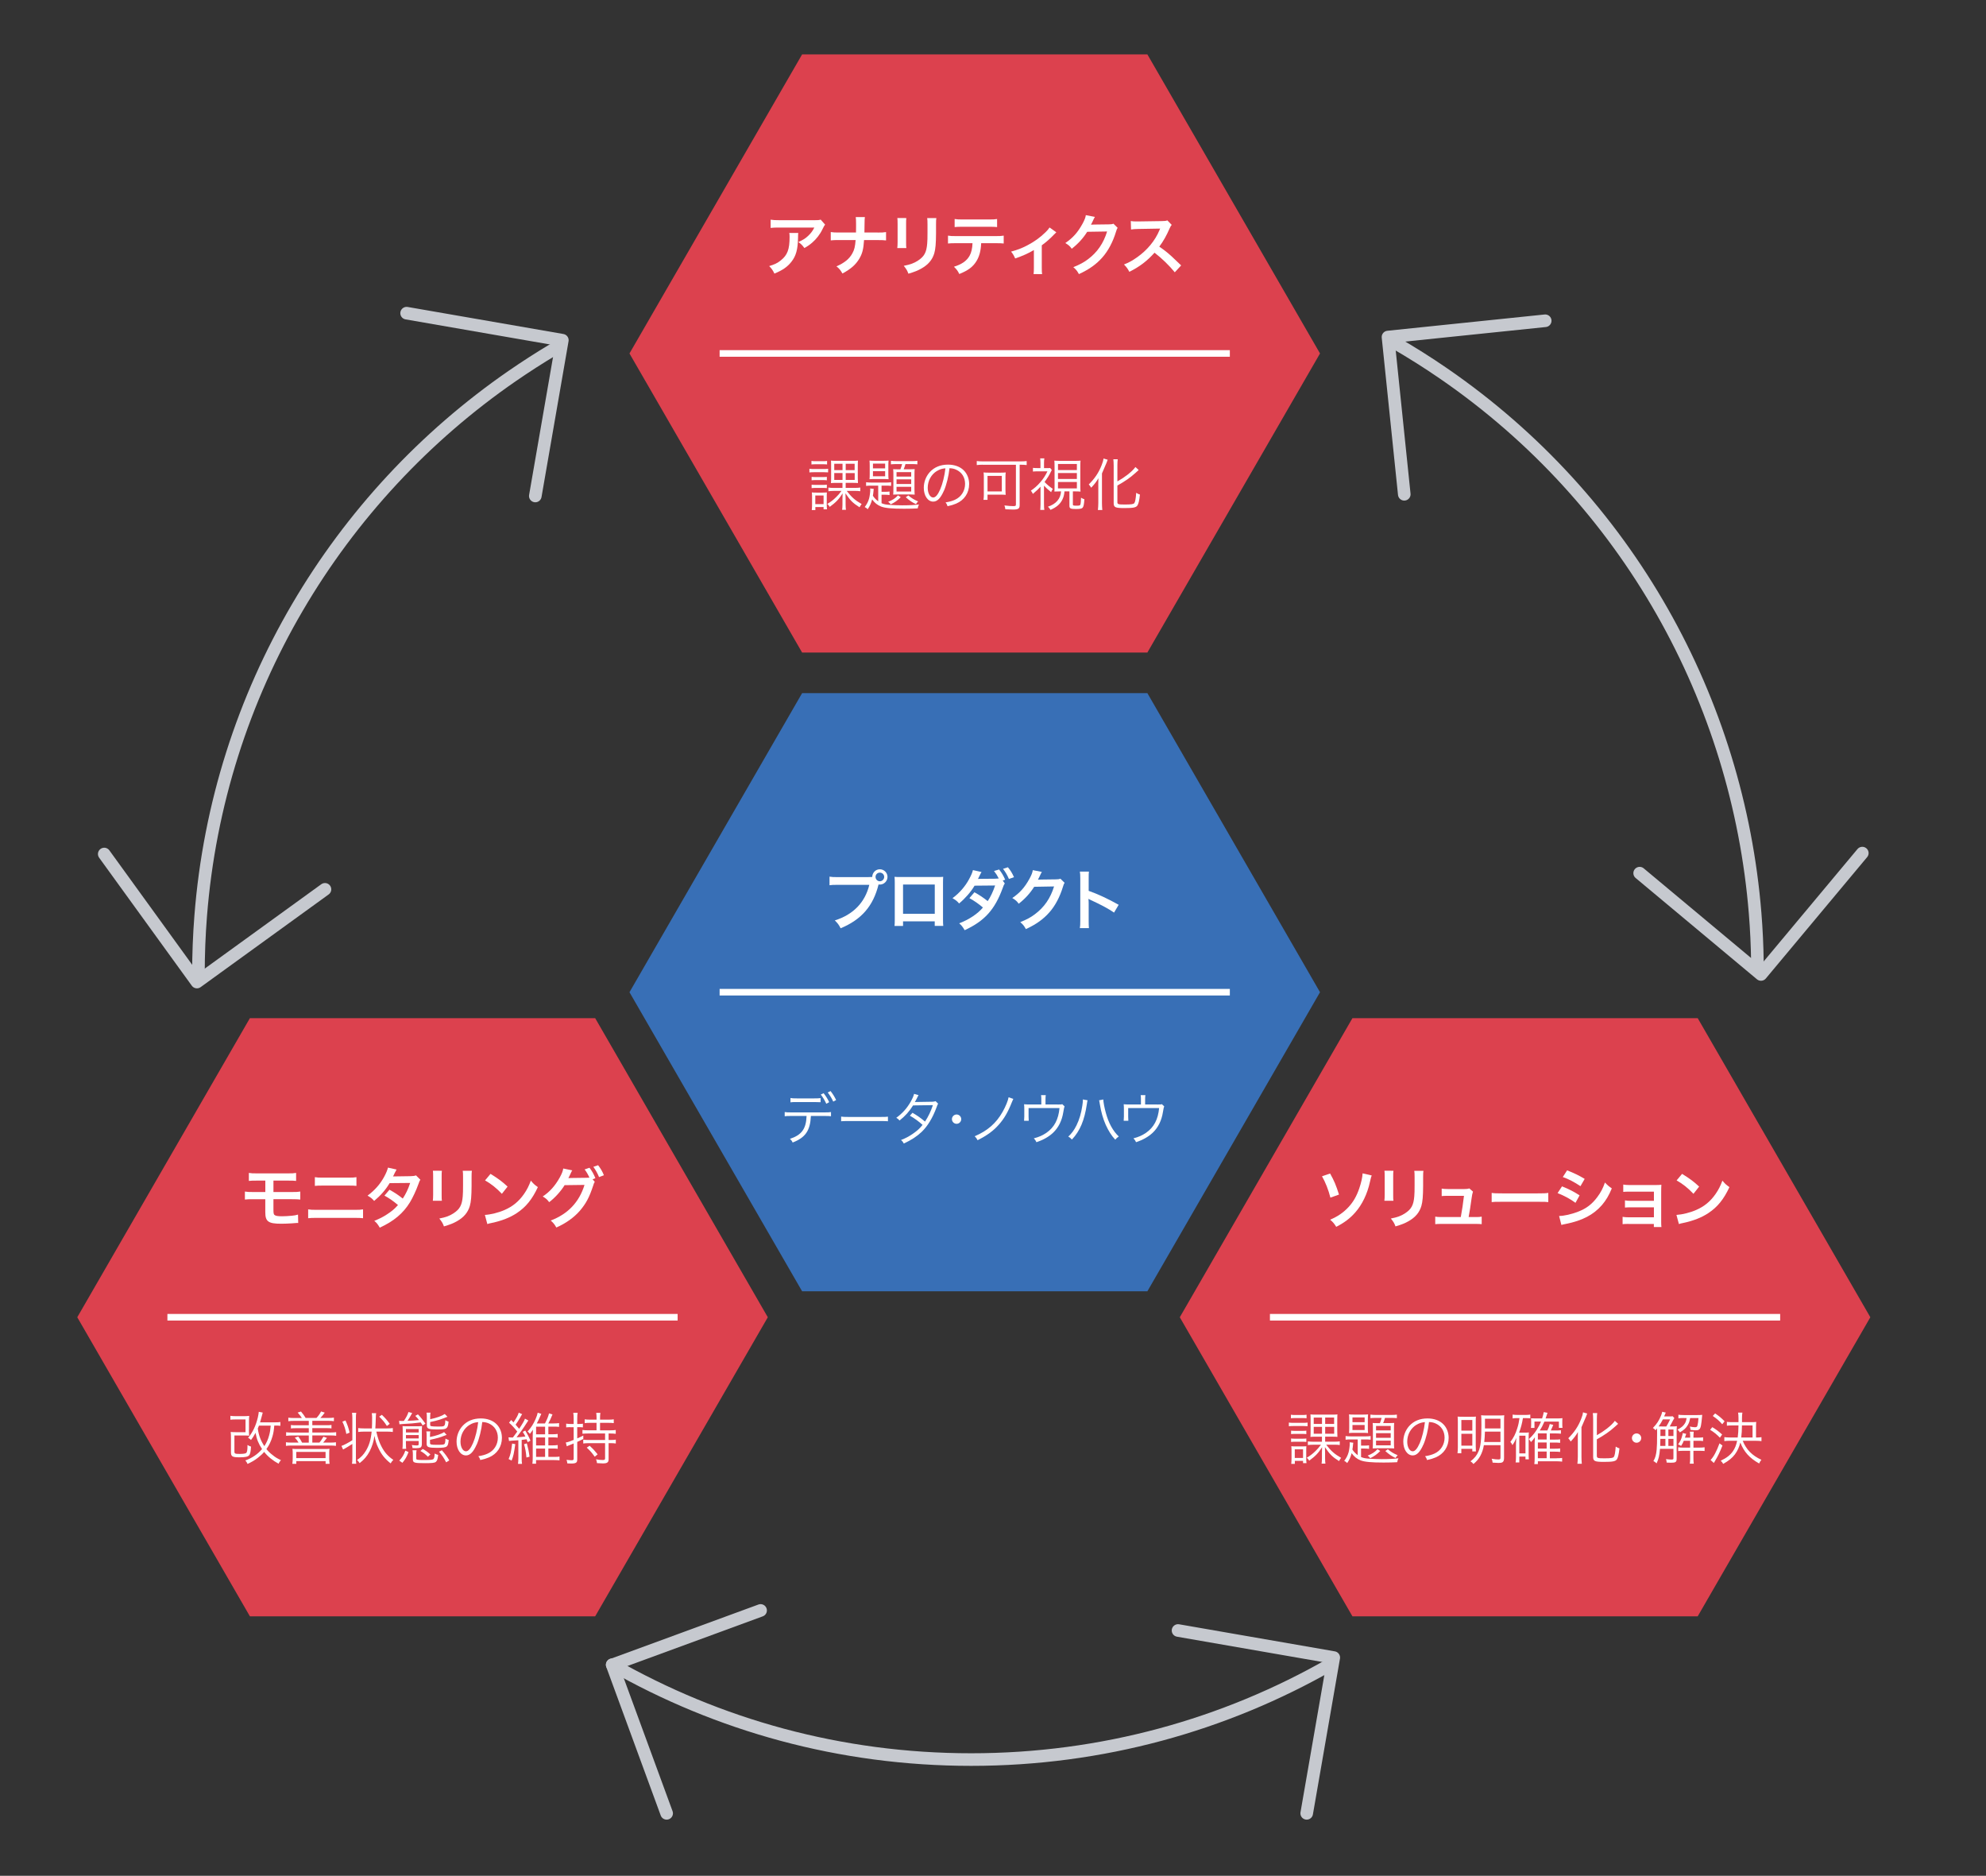 <?xml version="1.0" encoding="UTF-8"?>
<svg id="text" xmlns="http://www.w3.org/2000/svg" viewBox="0 0 631 595.85">
  <rect x="0" y="0" width="631" height="595.85" fill="#333333" stroke="none"/>
  <defs>
    <style>
      .cls-1 {
        fill: #fff;
      }

      .cls-2 {
        fill: #dc414e;
      }

      .cls-3 {
        fill: #386fb6;
      }

      .cls-4 {
        fill: none;
        stroke: #c6c9cf;
        stroke-linecap: round;
        stroke-linejoin: round;
        stroke-width: 4px;
      }
    </style>
  </defs>
  <polygon class="cls-2" points="429.7 513.43 374.85 418.43 429.7 323.42 539.4 323.42 594.25 418.43 539.4 513.43 429.7 513.43"/>
  <polygon class="cls-2" points="79.4 513.43 24.55 418.43 79.4 323.42 189.1 323.42 243.95 418.43 189.1 513.43 79.4 513.43"/>
  <polygon class="cls-2" points="254.85 207.28 200 112.28 254.85 17.28 364.55 17.28 419.4 112.28 364.55 207.28 254.85 207.28"/>
  <polygon class="cls-3" points="254.85 410.18 200 315.18 254.85 220.18 364.55 220.18 419.4 315.18 364.55 410.18 254.85 410.18"/>
  <rect class="cls-1" x="228.64" y="314.13" width="162.11" height="2.09"/>
  <rect class="cls-1" x="228.64" y="111.23" width="162.11" height="2.09"/>
  <rect class="cls-1" x="53.19" y="417.38" width="162.11" height="2.09"/>
  <rect class="cls-1" x="403.49" y="417.38" width="162.11" height="2.09"/>
  <g>
    <path class="cls-1" d="m275.89,278.61c.63,0,.88-.02,1.24-.04.02-1.36,1.07-2.44,2.41-2.44s2.44,1.09,2.44,2.42-1.09,2.44-2.44,2.44c-.13,0-.25-.02-.4-.04-1.7,6.87-5.42,11.15-12.05,13.92-.55-1.09-.9-1.57-1.85-2.5,5.82-1.81,9.62-5.71,10.96-11.3h-9.99c-1.55,0-1.95.02-2.65.13v-2.73c.76.13,1.26.15,2.69.15h9.64Zm2.29-.06c0,.76.61,1.39,1.36,1.39s1.39-.63,1.39-1.39-.61-1.36-1.39-1.36-1.36.61-1.36,1.36Z"/>
    <path class="cls-1" d="m286.92,292.66v1.47h-2.71c.06-.5.08-1.01.08-1.81v-12.03c0-.8-.02-1.2-.08-1.76.5.04.94.06,1.78.06h11.93c.9,0,1.28-.02,1.76-.06-.04.54-.06.96-.06,1.74v12.01c0,.78.02,1.34.08,1.83h-2.71v-1.45h-10.08Zm10.08-11.69h-10.08v9.3h10.08v-9.3Z"/>
    <path class="cls-1" d="m319.24,280.65c-.25.34-.34.52-.65,1.41-2.5,6.87-5.75,10.48-12.09,13.42-.63-1.07-1.01-1.55-1.74-2.18,3.15-1.22,5.86-3.02,7.54-5.02-1.28-1.11-2.98-2.29-4.3-2.98l1.6-1.87c1.66.92,2.75,1.66,4.22,2.81.88-1.28,1.76-3.15,2.35-4.96l-6.53.06c-1.15,1.97-3,4.07-4.91,5.65-.65-.76-1.05-1.07-2.1-1.68,2.14-1.57,4.03-3.72,5.25-6,.71-1.32,1.07-2.14,1.24-2.92l2.73.61c-.23.4-.25.42-.63,1.2-.36.73-.4.82-.5,1.01.21-.02.27-.02.59-.04h.5l4.37-.04c.44-.02.92-.04,1.15-.08-.48-.95-.86-1.53-1.51-2.37l1.62-.48c.86,1.09,1.36,1.93,1.93,3.25l-.78.25.67.97Zm1.32-1.45c-.5-1.16-1.11-2.23-1.87-3.21l1.55-.5c.86,1.03,1.36,1.87,1.93,3.15l-1.62.57Z"/>
    <path class="cls-1" d="m338.24,280.44c-.21.31-.29.5-.52,1.26-.97,3.19-2.46,6.03-4.3,8.1-1.93,2.2-4.24,3.84-7.47,5.33-.59-1.05-.86-1.41-1.78-2.21,2.1-.86,3.28-1.49,4.6-2.48,3-2.23,4.98-5.1,6.13-8.86l-6.32.11c-1.28,2.04-2.92,3.84-4.91,5.38-.63-.86-.94-1.13-2.04-1.81,2.39-1.64,3.91-3.32,5.44-6.09.65-1.2.99-2.02,1.07-2.77l2.88.57q-.13.19-.36.65-.06.1-.27.59l-.27.55q-.13.29-.34.67c.27-.02.61-.04,1.01-.04l4.6-.06c.82,0,1.05-.04,1.53-.21l1.34,1.32Z"/>
    <path class="cls-1" d="m343.1,294.82c.1-.67.13-1.24.13-2.35v-13.46c0-1.03-.04-1.57-.13-2.14h2.88c-.08.63-.08.9-.08,2.2v3.91c2.88,1.01,6.17,2.54,9.53,4.43l-1.47,2.48c-1.74-1.2-3.93-2.39-7.43-4.01-.48-.23-.55-.25-.71-.36.06.59.08.84.08,1.43v5.54c0,1.09.02,1.64.08,2.33h-2.88Z"/>
  </g>
  <g>
    <path class="cls-1" d="m257.64,354.49c-.22,4.66-1.73,6.86-5.8,8.44-.23-.52-.41-.76-.85-1.17,3.73-1.24,5.13-3.17,5.28-7.27h-4.88c-1.13,0-1.51.02-2.07.09v-1.33c.59.09.95.11,2.09.11h10.53c1.15,0,1.49-.02,2.09-.11v1.33c-.56-.07-.94-.09-2.07-.09h-4.32Zm-6.5-5.71c.54.11.9.13,2.07.13h5.44c.97,0,1.44-.02,2.07-.09v1.3c-.23-.02-.92-.04-2.05-.05h-5.47c-1.24,0-1.55.02-2.05.09v-1.37Zm10.55-1.51c.77.99,1.26,1.78,1.76,2.84l-.92.5c-.41-.97-1.24-2.34-1.75-2.92l.9-.43Zm2.21-.68c.77,1.01,1.21,1.71,1.76,2.84l-.92.5c-.36-.86-1.08-2.05-1.75-2.9l.9-.45Z"/>
    <path class="cls-1" d="m267.25,354.69c.52.09,1.01.11,2.23.11h10.46c1.33,0,1.62-.02,2.18-.09v1.46c-.58-.05-.99-.07-2.2-.07h-10.44c-1.31,0-1.69.02-2.23.07v-1.48Z"/>
    <path class="cls-1" d="m291.85,347.88q-.23.34-.63,1.19c-.16.34-.34.65-.56.99q.25-.04,5.56-.09c.45-.02.77-.07,1.04-.18l.81.81c-.2.29-.22.34-.52,1.19-1.24,3.35-2.83,5.94-4.7,7.74-1.51,1.44-3.29,2.61-5.69,3.71-.29-.54-.45-.74-.88-1.12,1.53-.59,2.5-1.12,3.73-1.96,1.4-.97,2.23-1.71,3.11-2.84-1.3-1.17-2.61-2.11-4.03-2.92l.83-.92c1.53.88,2.52,1.58,3.98,2.79,1.06-1.6,1.87-3.31,2.5-5.22l-6.3.09c-1.22,1.96-2.5,3.37-4.29,4.79-.41-.47-.58-.59-1.04-.86,1.94-1.4,3.42-3.06,4.59-5.13.58-1.04.92-1.82,1.06-2.47l1.42.41Z"/>
    <path class="cls-1" d="m305.41,355.5c0,.81-.67,1.48-1.48,1.48s-1.48-.67-1.48-1.48.67-1.48,1.48-1.48,1.48.67,1.48,1.48Z"/>
    <path class="cls-1" d="m321.95,349.07q-.14.27-.45,1.04c-1.22,3.1-2.47,5.26-4.11,7.09-1.76,2.02-3.78,3.48-6.79,4.99-.29-.56-.43-.76-.92-1.26,4.07-1.73,6.81-4.11,8.88-7.76.95-1.69,1.73-3.58,1.89-4.61l1.49.5Z"/>
    <path class="cls-1" d="m335.99,350.85c1.12,0,1.19,0,1.51-.11l.74.7q-.16.29-.4,1.82c-.43,2.72-1.53,4.93-3.26,6.57-1.37,1.28-3.11,2.27-5.28,2.99-.25-.54-.36-.72-.83-1.22,1.71-.45,2.77-.94,3.98-1.75,2.52-1.75,3.83-4.21,4.18-7.87h-9.83v2.7c0,.58.02.99.05,1.33h-1.48c.04-.31.07-.88.07-1.35v-2.43c0-.56-.02-1.03-.07-1.46.56.05.97.07,1.66.07h3.82v-1.82c0-.52-.02-.72-.09-1.15h1.51c-.05.34-.09.7-.09,1.13v1.84h3.8Z"/>
    <path class="cls-1" d="m345.55,349.52c-.07.23-.11.38-.23,1.22-.76,5.13-2.18,8.52-4.75,11.24-.47-.5-.63-.63-1.15-.94,1.12-1.04,1.85-2.05,2.61-3.57.88-1.78,1.51-3.89,1.85-6.25.11-.72.18-1.37.18-1.69,0-.05,0-.16-.02-.29l1.51.27Zm4.99-.27c.04.94.38,2.72.83,4.32.88,3.22,2.25,5.69,4.09,7.44-.5.34-.68.49-1.12,1.01-1.21-1.3-2.11-2.72-3.01-4.68-.86-1.94-1.51-4.2-1.89-6.63-.11-.67-.14-.9-.23-1.19l1.33-.27Z"/>
    <path class="cls-1" d="m367.64,350.85c1.12,0,1.19,0,1.51-.11l.74.7q-.16.29-.4,1.82c-.43,2.72-1.53,4.93-3.26,6.57-1.37,1.28-3.11,2.27-5.28,2.99-.25-.54-.36-.72-.83-1.22,1.71-.45,2.77-.94,3.98-1.75,2.52-1.75,3.83-4.21,4.18-7.87h-9.83v2.7c0,.58.02.99.05,1.33h-1.48c.04-.31.07-.88.07-1.35v-2.43c0-.56-.02-1.03-.07-1.46.56.05.97.07,1.66.07h3.82v-1.82c0-.52-.02-.72-.09-1.15h1.51c-.05.34-.09.7-.09,1.13v1.84h3.8Z"/>
  </g>
  <g>
    <path class="cls-1" d="m253.63,74c-.06.4-.06.42-.08,1.7-.08,3.59-.65,5.61-2.08,7.43-1.26,1.62-2.79,2.69-5.42,3.78-.55-1.13-.82-1.51-1.66-2.39,1.7-.5,2.65-.97,3.67-1.79,2.14-1.7,2.81-3.51,2.81-7.47,0-.63-.02-.82-.1-1.26h2.86Zm8.52-2.64c-.29.36-.29.38-.84,1.47-.73,1.55-1.95,3.13-3.23,4.22-.84.73-1.53,1.2-2.52,1.74-.63-.88-.94-1.2-1.89-1.91,1.41-.63,2.2-1.11,3.07-1.93.86-.8,1.51-1.66,1.99-2.67h-11.02c-1.47,0-1.99.02-2.86.12v-2.62c.8.13,1.45.17,2.9.17h10.96c1.26,0,1.45-.02,2.04-.19l1.41,1.6Z"/>
    <path class="cls-1" d="m278.79,73.87c1.47,0,1.91-.02,2.73-.15v2.65c-.76-.08-1.3-.11-2.69-.11h-4.3c-.19,2.92-.55,4.3-1.51,5.92-1.15,1.91-2.62,3.21-5.35,4.7-.71-1.2-1.03-1.58-1.91-2.27,2.52-1.09,4.12-2.39,5.06-4.14.63-1.13.86-2.08,1.03-4.22h-5.21c-1.39,0-1.93.02-2.69.11v-2.65c.82.13,1.28.15,2.73.15h5.29c.02-.88.02-1.26.02-1.64v-1.24c0-.9-.02-1.45-.1-2.02h2.9c-.08.67-.08.69-.1,2.02l-.02,1.26q-.02,1.39-.02,1.62h4.16Z"/>
    <path class="cls-1" d="m287.97,69.27c-.08.59-.08.78-.08,1.89v5.79c0,1.05,0,1.32.08,1.85h-2.88c.06-.48.1-1.13.1-1.89v-5.77c0-1.07-.02-1.34-.08-1.89l2.86.02Zm9.53.02c-.08.53-.1.76-.1,1.95v2.83c-.02,3.28-.17,5.04-.55,6.36-.61,2.1-1.95,3.67-4.14,4.89-1.11.63-2.16,1.05-4.09,1.62-.38-1.03-.59-1.39-1.47-2.5,2.06-.4,3.28-.84,4.54-1.68,1.97-1.3,2.67-2.58,2.9-5.35.08-.9.1-1.83.1-3.51v-2.62c0-1.07-.02-1.51-.1-2h2.92Z"/>
    <path class="cls-1" d="m311.74,77.25c-.1,2.42-.57,4.16-1.47,5.65-1.11,1.85-2.65,3-5.48,4.14-.52-1.07-.8-1.43-1.7-2.31,2.52-.78,4.09-1.89,4.98-3.51.55-.96.86-2.33.92-3.97h-5.12c-1.43,0-1.91.02-2.67.1v-2.5c.8.13,1.26.15,2.71.15h12.28c1.43,0,1.91-.02,2.71-.15v2.5c-.76-.08-1.24-.1-2.67-.1h-4.49Zm-8.42-7.68c.78.13,1.2.15,2.71.15h8.06c1.51,0,1.93-.02,2.71-.15v2.56c-.69-.08-1.2-.1-2.67-.1h-8.15c-1.47,0-1.97.02-2.67.1v-2.56Z"/>
    <path class="cls-1" d="m335.62,73.79q-.29.23-.71.69c-1.05,1.13-2.58,2.5-3.91,3.44v7.14c0,.97.02,1.49.1,2.02l-2.71-.02c.08-.61.1-1.01.1-2v-5.63c-1.89,1.11-3.4,1.78-5.94,2.67-.44-.97-.63-1.32-1.3-2.18,1.97-.53,3.25-1.01,4.98-1.89,2.35-1.22,4.2-2.54,5.96-4.26.69-.69.94-.99,1.28-1.51l2.14,1.53Z"/>
    <path class="cls-1" d="m355.09,72.38c-.21.32-.29.5-.52,1.26-.97,3.19-2.46,6.03-4.3,8.1-1.93,2.21-4.24,3.84-7.47,5.33-.59-1.05-.86-1.41-1.78-2.2,2.1-.86,3.28-1.49,4.6-2.48,3-2.22,4.98-5.1,6.13-8.86l-6.32.1c-1.28,2.04-2.92,3.84-4.91,5.38-.63-.86-.94-1.13-2.04-1.81,2.39-1.64,3.91-3.32,5.44-6.09.65-1.2.99-2.02,1.07-2.77l2.88.57q-.13.19-.36.65-.06.11-.27.59l-.27.55q-.13.29-.34.67c.27-.02.61-.04,1.01-.04l4.6-.06c.82,0,1.05-.04,1.53-.21l1.34,1.32Z"/>
    <path class="cls-1" d="m373.27,86.51c-1.74-2.14-4.16-4.49-6.45-6.24-2.37,2.65-4.79,4.49-8,6.07-.59-1.09-.84-1.43-1.7-2.33,1.62-.63,2.62-1.2,4.2-2.31,3.17-2.23,5.69-5.27,7.05-8.55l.23-.54q-.34.02-6.95.12c-1.01.02-1.57.06-2.29.17l-.08-2.69c.59.11.99.13,1.85.13h.5l7.39-.11c1.18-.02,1.34-.04,1.87-.23l1.39,1.43c-.27.31-.44.61-.67,1.13-.97,2.25-1.99,4.07-3.28,5.79,1.32.88,2.46,1.76,3.88,3.04q.52.46,3.07,2.92l-2.02,2.18Z"/>
  </g>
  <g>
    <path class="cls-1" d="m257.17,148.9c.41.07.76.09,1.44.09h3.06c.74,0,1.03-.02,1.44-.09v1.15c-.43-.04-.74-.05-1.3-.05h-3.2c-.61,0-.97.02-1.44.07v-1.17Zm.65-2.49c.4.07.7.09,1.3.09h2.36c.59,0,.88-.02,1.3-.09v1.13c-.41-.05-.74-.07-1.3-.07h-2.36c-.54,0-.92.02-1.3.07v-1.13Zm.05,5.06c.36.05.63.07,1.22.07h2.41c.61,0,.86-.02,1.21-.07v1.1c-.4-.05-.67-.07-1.21-.07h-2.41c-.56,0-.83.02-1.22.07v-1.1Zm0,2.49c.38.05.63.07,1.22.07h2.41c.59,0,.86-.02,1.21-.07v1.1c-.38-.05-.67-.07-1.21-.07h-2.41c-.56,0-.85.02-1.22.07v-1.1Zm.05,8.07c.05-.54.09-1.12.09-1.75v-2.39c0-.63-.02-1.04-.07-1.48.47.05.72.07,1.46.07h2.02c.65,0,1.04-.02,1.31-.05-.04.36-.05.72-.05,1.4v2.54c0,.58.02.99.09,1.42h-1.1v-.72h-2.61v.95h-1.13Zm1.12-1.89h2.63v-2.74h-2.63v2.74Zm6.63-6.75c-.77,0-1.24.02-1.66.07.04-.27.04-.41.04-.54v-.29l.02-.83v-3.82c0-.94-.02-1.26-.05-1.67.36.05.77.07,1.51.07h5.56c.79,0,1.19-.02,1.51-.07-.04.31-.04.41-.04.52v.22l-.02.97v3.67c0,.68.02,1.3.05,1.76-.4-.05-.86-.07-1.69-.07h-2.21v1.6h2.95c.74,0,1.22-.04,1.69-.11v1.17c-.49-.07-.94-.11-1.66-.11h-2.65c1.57,2.03,2.63,2.97,4.75,4.18-.25.31-.5.68-.67,1.03-2.18-1.39-2.9-2.11-4.48-4.43.04.85.05,1.26.05,1.67v1.87c0,.81.04,1.24.11,1.69h-1.22c.07-.47.11-.94.11-1.67v-1.91c0-.52.02-.94.05-1.64-1.17,1.85-2.12,2.84-4.1,4.29-.22-.38-.4-.59-.76-.95,1.08-.63,1.82-1.19,2.77-2.12.68-.67,1.01-1.04,1.73-2h-2.52c-.7,0-1.15.04-1.64.11v-1.17c.49.07.94.11,1.66.11h2.81v-1.6h-2.02Zm-.61-6.07v2.02h2.63v-2.02h-2.63Zm0,2.95v2.18h2.63v-2.18h-2.63Zm3.64-.94h2.84v-2.02h-2.84v2.02Zm0,3.12h2.86v-2.18h-2.86v2.18Z"/>
    <path class="cls-1" d="m279.05,154.26h-2.11c-.9,0-1.33.02-1.76.09v-1.17c.47.07.95.11,1.76.11h4.57c.7,0,1.13-.04,1.62-.11v1.17c-.52-.07-1.01-.09-1.67-.09h-1.37v1.96h1.1c.58,0,.97-.02,1.44-.09v1.13c-.4-.07-.83-.11-1.46-.11h-1.08v2.7c.81.34,1.39.45,2.81.54.9.07,2.56.13,3.73.13,2.25,0,3.93-.09,5.35-.27-.22.43-.31.72-.4,1.24-.99.07-2.81.11-4.34.11-3.91,0-6.03-.2-7.31-.7-1.15-.45-2.07-1.19-2.83-2.27-.34,1.26-.74,2.16-1.42,3.13-.25-.29-.52-.49-.94-.7.67-.86,1.12-1.73,1.4-2.74.18-.67.36-1.98.36-2.67,0-.2,0-.31-.04-.49l1.15.14c-.04.29-.05.38-.07.61-.09.86-.09.95-.2,1.55.38.65.94,1.21,1.69,1.8v-5.02Zm-2.72-6.34c0-.7-.02-1.15-.07-1.62.43.05.85.07,1.67.07h2.72c.86,0,1.21-.02,1.67-.07-.05.47-.07.85-.07,1.64v2.72c0,.76.02,1.08.07,1.57-.47-.05-.92-.07-1.67-.07h-2.72c-.76,0-1.21.02-1.67.07.05-.43.07-.88.07-1.6v-2.7Zm1.03.86h3.87v-1.51h-3.87v1.51Zm0,2.5h3.87v-1.6h-3.87v1.6Zm8.84,6.64c-1.06,1.06-1.85,1.64-3.19,2.29-.23-.32-.5-.59-.83-.81,1.53-.61,2.25-1.1,3.13-2.05l.88.58Zm-1.35-10.51c-.79,0-1.35.04-1.78.09v-1.13c.54.07,1.04.11,1.84.11h4.81c.77,0,1.31-.04,1.75-.11v1.13c-.5-.05-1.08-.09-1.69-.09h-2.09c-.14.56-.34,1.12-.58,1.66h1.93c.77,0,1.15-.02,1.58-.05-.05.45-.07.88-.07,1.62v4.74c0,.77.02,1.28.07,1.73-.52-.04-.9-.05-1.53-.05h-3.71c-.68,0-1.22.02-1.6.05.05-.38.07-.88.07-1.6v-4.88c0-.67-.02-1.1-.07-1.6.43.04.77.05,1.58.05h.72c.23-.61.43-1.19.54-1.66h-1.76Zm0,3.98h4.66v-1.42h-4.66v1.42Zm0,2.36h4.66v-1.48h-4.66v1.48Zm0,2.39h4.66v-1.51h-4.66v1.51Zm3.75,1.24c1.06.88,1.82,1.35,3.11,1.89-.31.31-.45.49-.68.88-1.28-.61-2.05-1.15-3.24-2.2l.81-.58Z"/>
    <path class="cls-1" d="m299.9,155.88c-1.04,2.38-2.11,3.46-3.4,3.46-1.71,0-2.99-1.87-2.99-4.39,0-1.84.68-3.62,1.89-4.97,1.44-1.58,3.4-2.39,5.82-2.39,2.02,0,3.78.63,4.95,1.78,1.13,1.1,1.75,2.67,1.75,4.39,0,2.79-1.51,5.1-4.12,6.21-.81.34-1.49.56-2.74.83-.18-.59-.29-.77-.63-1.21,1.31-.22,2.16-.45,3.01-.85,1.98-.9,3.19-2.83,3.19-5.04,0-2.05-1.04-3.71-2.86-4.52-.67-.29-1.19-.41-2.09-.45-.27,2.5-.95,5.26-1.76,7.15Zm-2.21-6.28c-1.82,1.1-2.93,3.13-2.93,5.37,0,1.73.76,3.06,1.73,3.06.76,0,1.48-.85,2.25-2.61.74-1.69,1.4-4.36,1.64-6.66-1.08.09-1.85.34-2.68.85Z"/>
    <path class="cls-1" d="m312.23,147.62c-.72,0-1.33.04-1.89.11v-1.28c.52.07,1.12.11,1.89.11h12.06c.76,0,1.37-.04,1.91-.11v1.28c-.54-.07-1.17-.11-1.87-.11h-.36v12.8c0,1.17-.41,1.44-2.16,1.44-.61,0-1.42-.04-2.39-.09-.04-.43-.13-.79-.29-1.22,1.04.14,2.09.22,2.84.22.67,0,.81-.09.81-.5v-12.64h-10.55Zm7.24,8.23c0,.59.02.95.07,1.33-.36-.04-.99-.05-1.51-.05h-4.27v1.64h-1.28c.07-.49.11-.96.11-1.44v-5.69c0-.7-.02-1.12-.09-1.57.47.05.9.07,1.67.07h3.69c.77,0,1.21-.02,1.69-.07-.07.45-.09.77-.09,1.51v4.27Zm-5.71.25h4.54v-4.93h-4.54v4.93Z"/>
    <path class="cls-1" d="m331.7,160.09c0,.92.04,1.49.11,1.89h-1.3c.05-.56.09-1.17.09-1.89v-5.49c-.77.85-.99,1.04-2.43,2.29-.11-.29-.41-.77-.63-1.03,1.12-.76,2.05-1.58,2.97-2.65.95-1.08,1.62-2.11,2.29-3.49h-3.22c-.45,0-.9.02-1.39.07v-1.17c.47.05.86.07,1.35.07h1.04v-1.67c0-.43-.04-1.01-.09-1.42h1.33c-.07.34-.11.86-.11,1.44v1.66h1.1c.45,0,.7-.02.85-.05l.52.65c-.09.14-.16.27-.34.65-.49,1.04-1.1,2-1.96,3.15.79.83,1.53,1.46,2.63,2.2-.23.34-.4.65-.54,1.04-1.04-.85-1.58-1.33-2.27-2.07v5.83Zm5.06-4c-.77,0-1.35.02-1.75.05.04-.43.05-1.06.05-1.82v-6.16c0-.92-.02-1.24-.07-1.84.45.05.81.07,1.76.07h4.83c.92,0,1.28-.02,1.73-.07-.05.49-.07.95-.07,1.84v6.16c0,.86.02,1.28.07,1.84-.5-.05-1.03-.07-1.75-.07h-.68v4.18c0,.31.2.36,1.15.36s1.15-.07,1.24-.38c.11-.32.16-1.01.2-2.16.4.25.63.36,1.06.49-.09,1.57-.25,2.36-.56,2.7-.29.31-.85.41-2.14.41-1.71,0-2.05-.18-2.05-1.04v-4.56h-1.57c-.09,1.12-.29,1.84-.68,2.63-.72,1.44-1.85,2.41-3.76,3.24-.25-.41-.41-.61-.81-1.01,2.58-.85,4.03-2.54,4.16-4.86h-.36Zm-.61-6.77h6v-1.94h-6v1.94Zm0,2.83h6v-1.89h-6v1.89Zm0,2.99h6v-2.04h-6v2.04Z"/>
    <path class="cls-1" d="m348.95,154.1c0-1.01,0-1.24.04-2.2-.54.99-1.22,1.89-2.29,3.02-.2-.34-.52-.77-.77-1.04,1.89-1.85,3.15-3.75,4.07-6.07.38-.96.52-1.46.61-2.16l1.33.38q-.07.18-.38,1.01c-.16.41-.77,1.85-1.44,3.35v9.43c0,.7.04,1.44.11,2.18h-1.4c.07-.72.13-1.4.13-2.23v-5.67Zm6.07,5.44c0,.63.27.72,2.36.72s2.74-.11,3.01-.43c.29-.4.47-1.35.61-3.29.43.29.81.45,1.19.56-.22,1.98-.47,3.01-.85,3.53-.45.59-1.33.76-4.03.76-3.01,0-3.47-.22-3.47-1.62v-11.94c0-.79-.05-1.5-.11-1.95h1.4c-.07.49-.11,1.15-.11,1.95v5.09c1.22-.68,2.14-1.3,3.15-2.07,1.24-.97,1.96-1.67,2.58-2.5l1.04.95q-.25.22-1.1.99c-1.57,1.42-3.24,2.59-5.67,3.94v5.31Z"/>
  </g>
  <g>
    <path class="cls-1" d="m80.46,380.93c-1.36,0-1.91.02-2.65.11v-2.54c.78.13,1.24.15,2.69.15h3.8v-3.63h-2.56c-1.51,0-1.95.02-2.67.1v-2.54c.78.13,1.22.15,2.71.15h9.57c1.51,0,1.95-.02,2.73-.15v2.54c-.71-.08-1.15-.1-2.69-.1h-4.51v3.63h5.84c1.43,0,1.91-.02,2.69-.15v2.54c-.73-.08-1.28-.11-2.65-.11h-5.88v3.36c0,1.26.1,1.57.57,1.79.4.19,1.05.27,2.16.27.76,0,2.04-.06,3.13-.17.8-.08,1.22-.15,1.95-.36l.06,2.67c-.15-.02-.27-.02-.36-.02q-.19,0-1.7.13c-.92.06-2.33.12-3.34.12-4.09,0-5.06-.69-5.06-3.65v-4.14h-3.84Z"/>
    <path class="cls-1" d="m97.92,384.16c.8.13,1.26.15,2.69.15h12.05c1.43,0,1.89-.02,2.69-.15v2.81c-.73-.08-1.28-.11-2.65-.11h-12.14c-1.36,0-1.91.02-2.65.11v-2.81Zm2.12-10.23c.76.13,1.24.15,2.48.15h8.25c1.24,0,1.72-.02,2.48-.15v2.77c-.69-.08-1.2-.1-2.46-.1h-8.29c-1.26,0-1.76.02-2.46.1v-2.77Z"/>
    <path class="cls-1" d="m133.57,374.77c-.27.36-.31.44-.65,1.41-.67,1.91-1.83,4.37-2.69,5.77-2.14,3.48-5.1,5.96-9.57,8.02-.67-1.13-.94-1.49-1.74-2.16,1.78-.73,2.83-1.26,4.09-2.1,1.49-.97,2.37-1.72,3.44-2.92-1.47-1.26-2.73-2.14-4.3-3l1.6-1.87c1.76.99,2.65,1.57,4.22,2.81.99-1.51,1.7-2.98,2.35-4.96l-6.53.06c-1.3,2.16-2.79,3.86-4.91,5.65-.69-.78-1.01-1.05-2.1-1.68,2.31-1.72,3.99-3.63,5.27-5.98.61-1.11,1.03-2.14,1.22-2.92l2.73.61q-.23.38-.63,1.18c-.25.57-.4.82-.5,1.01q.34-.04,5.46-.08c.86-.02,1.3-.06,1.85-.25l1.41,1.41Z"/>
    <path class="cls-1" d="m140.4,371.9c-.08.59-.08.78-.08,1.89v5.79c0,1.05,0,1.32.08,1.85h-2.88c.06-.48.1-1.13.1-1.89v-5.77c0-1.07-.02-1.34-.08-1.89l2.86.02Zm9.53.02c-.08.53-.1.76-.1,1.95v2.83c-.02,3.28-.17,5.04-.55,6.36-.61,2.1-1.95,3.67-4.14,4.89-1.11.63-2.16,1.05-4.09,1.62-.38-1.03-.59-1.39-1.47-2.5,2.06-.4,3.28-.84,4.54-1.68,1.97-1.3,2.67-2.58,2.9-5.35.08-.9.1-1.83.1-3.51v-2.62c0-1.07-.02-1.51-.1-2h2.92Z"/>
    <path class="cls-1" d="m154.07,385.92c1.81-.1,4.3-.71,6.21-1.55,2.62-1.13,4.58-2.75,6.24-5.14.92-1.34,1.51-2.5,2.14-4.2.82.99,1.15,1.3,2.23,2.06-1.78,3.84-3.78,6.32-6.66,8.23-2.14,1.43-4.75,2.46-8,3.15-.84.17-.9.19-1.39.36l-.78-2.9Zm1.78-13.04c2.5,1.55,3.8,2.52,5.42,4.05l-1.81,2.29c-1.68-1.78-3.4-3.17-5.35-4.26l1.74-2.08Z"/>
    <path class="cls-1" d="m188.97,375.41c-.19.27-.29.52-.52,1.26-1.24,3.74-2.25,5.61-4.22,7.94-1.87,2.14-4.45,3.99-7.47,5.31-.55-.99-.92-1.45-1.78-2.21,5.5-2.1,9.05-5.86,10.73-11.32l-6.32.08c-1.18,1.93-3.17,4.12-4.91,5.4-.63-.86-.94-1.13-2.04-1.81,2.27-1.51,3.95-3.4,5.44-6.09.63-1.13,1.01-2.12,1.07-2.79l2.88.59c-.15.19-.17.23-.36.63-.17.38-.36.8-.57,1.22-.1.19-.1.21-.15.29l-.17.32c.25-.02.59-.04,1.01-.04l4.6-.06c.57,0,.92-.02,1.09-.04-.48-1.05-.86-1.72-1.53-2.62l1.55-.53c.82,1.09,1.3,1.93,1.87,3.32l-.9.34.71.82Zm1.36-1.51c-.5-1.24-1.11-2.31-1.81-3.25l1.51-.52c.86,1.11,1.34,1.95,1.85,3.19l-1.55.59Z"/>
  </g>
  <g>
    <path class="cls-1" d="m79.09,454.11c0,.92.02,1.42.07,1.94-.58-.05-1.06-.07-2-.07h-2.68v5.09c0,.68.2.77,1.66.77,1.21,0,1.85-.11,2.11-.32.23-.22.38-.95.38-1.94v-.58c.41.25.74.4,1.13.52-.09,1.55-.27,2.39-.59,2.75-.41.47-1.28.65-3.04.65-2.34,0-2.75-.25-2.75-1.64v-4.41c0-.99-.02-1.49-.09-2,.54.05,1.04.07,1.84.07h2.88v-4.05h-3.01c-.76,0-1.26.02-1.8.09v-1.24c.47.07,1.01.11,1.8.11h2.34c.76,0,1.26-.02,1.84-.09-.05.58-.07,1.04-.07,1.82v2.52Zm8.05-1.26c-.11,1.44-.25,2.3-.56,3.4-.43,1.51-1.04,2.81-1.93,4.05.61.76,1.15,1.28,2.02,1.94.86.7,1.37,1.01,2.59,1.58-.38.43-.54.68-.76,1.13-1.82-.99-3.44-2.3-4.57-3.75-.56.67-1.19,1.24-2,1.87-1.04.81-1.85,1.28-3.28,1.95-.2-.49-.38-.76-.7-1.1,2.11-.76,3.93-1.98,5.31-3.62-1.13-1.73-1.69-3.08-2.07-5.15-.59,1.08-.86,1.51-1.44,2.27-.29-.31-.52-.49-.92-.7,1.46-1.71,2.48-3.87,3.1-6.5.16-.76.25-1.24.29-1.76l1.26.25c-.07.2-.13.41-.29,1.1-.16.63-.36,1.35-.56,2h4.74c.81,0,1.3-.04,1.71-.11v1.22c-.45-.07-.85-.09-1.66-.09h-.29Zm-4.86,0c-.14.4-.22.56-.38.94.34,2.27.94,3.83,2.09,5.58.7-1.08,1.17-2.11,1.53-3.46.27-1.03.36-1.6.49-3.06h-3.73Z"/>
    <path class="cls-1" d="m95.9,450.42c-.38-.59-.74-1.06-1.33-1.71l1.06-.34c.68.81,1.06,1.33,1.48,2.05h3.44c.63-.67,1.08-1.31,1.46-2.07l1.17.38c-.47.67-.86,1.15-1.39,1.69h2.54c.77,0,1.26-.04,1.76-.11v1.13c-.5-.07-1.03-.11-1.76-.11h-5.1v1.4h4.52c.77,0,1.12-.02,1.57-.09v1.1c-.43-.07-.83-.09-1.57-.09h-4.52v1.39h5.8c.83,0,1.3-.04,1.78-.11v1.15c-.49-.07-1.01-.11-1.78-.11h-5.8v2.27h2.25c.47-.52.85-1.1,1.28-1.87l1.12.38c-.59.79-.9,1.15-1.22,1.5h2.3c.81,0,1.3-.04,1.78-.11v1.15c-.52-.07-1.01-.11-1.78-.11h-12.33c-.76,0-1.26.04-1.78.11v-1.15c.49.07.97.11,1.78.11h2.23c-.31-.54-.63-.99-1.19-1.58l1.1-.34c.58.77.77,1.06,1.22,1.93h2.12v-2.27h-5.42c-.77,0-1.24.04-1.78.11v-1.15c.49.07.97.11,1.78.11h5.42v-1.39h-4.09c-.74,0-1.15.02-1.58.09v-1.1c.45.07.79.09,1.58.09h4.09v-1.4h-4.74c-.74,0-1.19.02-1.76.11v-1.13c.52.07.99.11,1.76.11h2.52Zm-3.01,14.55c.07-.58.11-1.06.11-1.6v-1.76c0-.54-.02-.94-.09-1.4.45.05.72.07,1.3.07h9.18c.58,0,.9-.02,1.3-.07-.07.45-.09.83-.09,1.39v1.78c0,.58.04,1.1.11,1.6h-1.26v-.85h-9.31v.85h-1.24Zm1.24-1.8h9.31v-1.96h-9.31v1.96Z"/>
    <path class="cls-1" d="m111.95,450.37c0-.63-.04-1.08-.11-1.58h1.35c-.09.5-.11.92-.11,1.58v13c0,.7.02,1.1.11,1.6h-1.35c.07-.49.11-1.01.11-1.67v-4.63c-.56.38-1.17.76-1.66,1.04-.61.34-1.04.59-1.28.74l-.52-1.15c.74-.23,2.25-1.03,3.46-1.82v-7.11Zm-2.18.85c.65,1.42.92,2.21,1.31,3.85l-1.04.43c-.31-1.57-.59-2.47-1.26-3.91l.99-.38Zm9.79,3.53c.47,2.02.95,3.44,1.66,4.77.95,1.84,2.09,3.1,3.75,4.21-.4.4-.58.63-.85,1.12-1.8-1.42-2.88-2.75-3.87-4.81-.63-1.3-.9-2.09-1.28-3.94-.22,1.73-.76,3.44-1.53,4.92-.83,1.55-1.75,2.65-3.19,3.75-.27-.47-.5-.74-.81-.99,1.26-.86,2.03-1.67,2.79-2.9,1.06-1.75,1.6-3.55,1.85-6.12h-2.47c-.72,0-1.3.04-1.8.11v-1.24c.49.07,1.04.11,1.78.11h2.57c.05-1.22.07-1.62.07-3.49,0-.45-.04-1.03-.11-1.35h1.39c-.07.47-.09.65-.13,2.03-.04,1.3-.05,1.87-.13,2.81h3.8c.77,0,1.26-.04,1.76-.11v1.24c-.49-.07-1.01-.11-1.73-.11h-3.55Zm3.37-1.78c-.79-1.24-1.3-1.85-2.45-2.97l.85-.58c1.15,1.12,1.55,1.57,2.5,2.86l-.9.68Z"/>
    <path class="cls-1" d="m126.79,451.34c.29.02.5.04.9.04.18,0,.25,0,.63-.02.81-1.22,1.15-1.87,1.46-2.83l1.19.32c-.68,1.21-.99,1.73-1.49,2.47,1.6-.05,2.09-.09,3.64-.23-.43-.58-.63-.79-1.17-1.33l.83-.49c.86.9,1.55,1.75,2.39,2.95l-.88.56c-.29-.45-.38-.59-.61-.94-2.48.31-2.9.34-5.82.5-.23,0-.52.04-.94.09l-.13-1.1Zm.07,12.64c1.03-1.15,1.4-1.75,1.93-3.19l1.01.47c-.63,1.6-.97,2.2-1.94,3.4l-.99-.68Zm2.12-5.49c0,.88.02,1.31.07,1.73h-1.19c.07-.49.09-.95.09-1.84v-3.89c0-.77-.02-1.08-.05-1.48.4.04.86.05,1.6.05h3.02c.76,0,1.19-.02,1.58-.07-.05.41-.07.9-.07,1.8v3.91c0,.61-.16.99-.47,1.12-.27.13-.79.2-1.39.2-.27,0-.67-.02-1.1-.04-.02-.36-.07-.63-.23-.97.63.09,1.13.14,1.55.14.54,0,.63-.07.63-.47v-.94h-4.05v.74Zm4.05-3.47v-1.08h-4.05v1.08h4.05Zm0,1.91v-1.08h-4.05v1.08h4.05Zm-.67,3.76c-.09.41-.11.68-.11,1.22v1.4c0,.4.36.47,2.32.47,2.39,0,3.01-.07,3.22-.4.18-.25.29-.77.31-1.66.4.23.67.32,1.12.43-.13,1.31-.34,1.93-.77,2.25-.4.29-1.22.38-3.38.38-3.48,0-3.89-.13-3.89-1.21v-1.58c0-.52-.02-.88-.11-1.31h1.3Zm3.6,2.05c-.83-.83-1.46-1.33-2.4-1.84l.76-.63c.97.52,1.53.94,2.43,1.73l-.79.74Zm.67-6.28c1.94-.38,3.67-.97,4.47-1.55l.81.88c-.22.07-.27.09-.72.27-1.26.52-2.57.88-4.56,1.3v1.03c0,.47.32.56,2.21.56,1.6,0,2.11-.05,2.34-.23.22-.18.31-.61.36-1.76.45.27.56.32,1.03.45-.14,1.35-.27,1.73-.63,2.05-.41.34-1.17.45-3.17.45-2.61,0-3.21-.23-3.21-1.24v-2.65c0-.59-.02-.92-.11-1.33h1.28c-.09.38-.11.7-.11,1.3v.49Zm.05-5.64c2.12-.45,3.78-1.06,4.63-1.66l.86.88c-.54.23-1.76.68-2.41.9-1.19.36-1.71.49-3.08.77v.86c0,.27.05.36.31.45.22.07,1.08.13,2.25.13,2.12,0,2.16-.02,2.25-2.02.49.27.54.31,1.03.45-.13,1.33-.29,1.8-.72,2.11-.4.31-1.01.38-3.1.38-2.5,0-3.08-.23-3.08-1.26v-2.75c0-.59-.02-.92-.11-1.33h1.28c-.09.41-.11.7-.11,1.3v.79Zm5.08,13.7c-.7-1.37-1.33-2.32-2.27-3.37l.9-.47c1.08,1.22,1.67,2.02,2.36,3.22l-.99.61Z"/>
    <path class="cls-1" d="m151.45,458.86c-1.04,2.38-2.11,3.46-3.4,3.46-1.71,0-2.99-1.87-2.99-4.39,0-1.84.68-3.62,1.89-4.97,1.44-1.58,3.4-2.39,5.82-2.39,2.02,0,3.78.63,4.95,1.78,1.13,1.1,1.75,2.67,1.75,4.39,0,2.79-1.51,5.1-4.12,6.21-.81.34-1.49.56-2.74.83-.18-.59-.29-.77-.63-1.21,1.31-.22,2.16-.45,3.01-.85,1.98-.9,3.19-2.83,3.19-5.04,0-2.05-1.04-3.71-2.86-4.52-.67-.29-1.19-.41-2.09-.45-.27,2.5-.95,5.26-1.76,7.15Zm-2.21-6.28c-1.82,1.1-2.93,3.13-2.93,5.37,0,1.73.76,3.06,1.73,3.06.76,0,1.48-.85,2.25-2.61.74-1.69,1.4-4.36,1.64-6.66-1.08.09-1.85.34-2.68.85Z"/>
    <path class="cls-1" d="m161.56,456.58c.23.02.45.04.95.04h.45q.86-1.12,1.39-1.87c-.86-1.1-1.69-2-2.61-2.83l.67-.85c.38.38.47.49.74.76.94-1.37,1.46-2.34,1.66-3.1l1.1.49c-.2.27-.22.29-.67,1.12-.4.72-.9,1.5-1.42,2.21q.49.52,1.13,1.31c1.03-1.53,1.66-2.63,1.85-3.22l1.06.58q-.23.32-.72,1.1c-.68,1.1-2.09,3.08-3.01,4.25,1.13-.07,1.94-.14,2.79-.27-.29-.61-.43-.86-.83-1.46l.79-.43c.67,1.08,1.22,2.14,1.66,3.21l-.88.49c-.16-.43-.22-.59-.34-.92q-.72.11-1.57.2v5.82c0,.79.02,1.24.11,1.8h-1.28c.07-.54.11-1.03.11-1.8v-5.71q-.65.05-2.18.14c-.25.02-.59.05-.79.09l-.16-1.13Zm2.16,2.18c-.45,3.04-.59,3.73-1.17,5.2l-.95-.49c.63-1.51.77-2.16,1.12-4.92l1.01.2Zm3.67-.27c.43,1.57.63,2.52.86,4.23l-.99.27c-.14-1.69-.36-2.92-.76-4.23l.88-.27Zm6.84,4.3h1.78c1.01,0,1.31-.02,1.76-.11v1.21c-.47-.05-.99-.09-1.76-.09h-5.69v1.15h-1.17c.07-.45.11-1.03.11-1.84v-6.88c0-.61.02-1.12.05-2.07-.45.68-.58.85-.95,1.31-.14-.22-.49-.58-.74-.74,1.12-1.22,1.87-2.41,2.54-3.94.34-.77.58-1.48.68-2.04l1.15.36c-.09.18-.13.29-.25.56-.52,1.19-.86,1.91-1.19,2.5h2.59c.68-1.28,1.06-2.21,1.3-3.21l1.1.34-.2.47c-.4.97-.59,1.39-1.13,2.39h1.64c.76,0,1.39-.04,1.78-.11v1.21c-.41-.07-.95-.09-1.78-.09h-1.62v2.43h1.3c.72,0,1.28-.04,1.66-.11v1.19c-.41-.07-.85-.09-1.66-.09h-1.3v2.54h1.31c.74,0,1.28-.04,1.66-.11v1.19c-.29-.05-.45-.07-.63-.07-.16,0-.5,0-1.04-.02h-1.3v2.65Zm-1.04-7.17v-2.43h-2.86v2.43h2.86Zm-2.86,3.53h2.86v-2.54h-2.86v2.54Zm0,3.64h2.86v-2.65h-2.86v2.65Z"/>
    <path class="cls-1" d="m181.22,453.34c-.5,0-.92.02-1.33.07v-1.19c.47.07.83.11,1.35.11h1.03v-1.73c0-.79-.04-1.21-.13-1.82h1.39c-.09.52-.13,1.04-.13,1.8v1.75h.58c.59,0,.86-.02,1.22-.09v1.17c-.4-.05-.68-.07-1.21-.07h-.59v3.57c.92-.4,1.15-.5,1.93-.92v1.1c-.81.41-1.1.56-1.93.94v5.58c0,1.03-.4,1.28-1.98,1.28-.29,0-.54-.02-1.17-.04-.04-.45-.09-.68-.25-1.13.77.09,1.19.13,1.62.13.5,0,.65-.11.65-.52v-4.81c-.54.22-.85.34-1.48.59-.23.09-.41.16-.7.31l-.32-1.22c.65-.09,1.17-.27,2.5-.81v-4.03h-1.04Zm6.25-1.37c-.67,0-1.13.02-1.69.09v-1.21c.45.07.95.11,1.69.11h2.07v-.72c0-.52-.04-.97-.11-1.44h1.33c-.07.47-.11.86-.11,1.44v.72h2.65c.74,0,1.26-.04,1.71-.11v1.21c-.56-.07-1.01-.09-1.71-.09h-2.65v2.38h3.15c.77,0,1.39-.04,1.84-.11v1.22c-.49-.07-1.08-.11-1.84-.11h-.43v2.07h.54c.76,0,1.22-.02,1.75-.11v1.22c-.5-.07-1.03-.11-1.75-.11h-.54v5.11c0,1.01-.45,1.33-1.84,1.33-.52,0-1.06-.04-1.85-.09-.05-.49-.14-.81-.31-1.22.77.16,1.42.23,2.09.23.61,0,.79-.11.79-.52v-4.84h-5.1c-.77,0-1.26.04-1.84.11v-1.22c.56.09,1.03.11,1.84.11h5.1v-2.07h-5.35c-.74,0-1.35.04-1.84.09v-1.21c.45.07,1.08.11,1.84.11h2.63v-2.38h-2.07Zm-.13,7.26c1.08,1.01,1.53,1.48,2.54,2.74l-.92.76c-.94-1.31-1.44-1.89-2.54-2.88l.92-.61Z"/>
  </g>
  <g>
    <path class="cls-1" d="m422.6,372.76c1.28,2.27,1.91,3.76,2.83,6.7l-2.73.97c-.59-2.39-1.6-4.96-2.67-6.78l2.56-.88Zm13.23.63c-.19.44-.25.63-.57,2.06-.82,3.78-2.48,7.22-4.66,9.68-1.66,1.89-3.46,3.25-6.05,4.58-.69-1.11-1.01-1.47-1.93-2.27,2.46-1.05,4.22-2.27,5.84-4.01,1.51-1.64,2.56-3.44,3.42-5.96.61-1.83.99-3.46,1.05-4.75l2.9.67Z"/>
    <path class="cls-1" d="m442.73,371.9c-.08.59-.08.78-.08,1.89v5.79c0,1.05,0,1.32.08,1.85h-2.88c.06-.48.1-1.13.1-1.89v-5.77c0-1.07-.02-1.34-.08-1.89l2.86.02Zm9.53.02c-.08.52-.1.76-.1,1.95v2.83c-.02,3.28-.17,5.04-.55,6.36-.61,2.1-1.95,3.67-4.14,4.89-1.11.63-2.16,1.05-4.09,1.62-.38-1.03-.59-1.39-1.47-2.5,2.06-.4,3.28-.84,4.54-1.68,1.97-1.3,2.67-2.58,2.9-5.35.08-.9.1-1.83.1-3.51v-2.62c0-1.07-.02-1.51-.1-1.99h2.92Z"/>
    <path class="cls-1" d="m468.84,386.6c.97,0,1.36-.02,1.93-.13v2.39c-.57-.06-1.05-.08-1.93-.08h-10.9c-.92,0-1.36.02-1.93.08v-2.39c.59.1.97.13,1.93.13h6.19c.36-1.87.8-4.83,1.01-6.74h-5.21c-1.01,0-1.32.02-1.87.08v-2.37c.52.08,1.11.13,1.93.13h5.31c.73,0,1.05-.04,1.55-.19l1.15,1.01q-.25.65-.48,2.39c-.31,2.31-.55,3.8-.9,5.69h2.2Z"/>
    <path class="cls-1" d="m473.94,378.93c.92.13,1.32.15,3.4.15h11.19c2.08,0,2.48-.02,3.4-.15v2.92c-.84-.1-1.07-.1-3.42-.1h-11.15c-2.35,0-2.58,0-3.42.1v-2.92Z"/>
    <path class="cls-1" d="m496.29,376.85c2.16.86,3.78,1.68,5.58,2.86l-1.3,2.37c-1.68-1.24-3.55-2.25-5.69-3.09l1.41-2.14Zm-.94,9.41c1.6-.02,3.88-.53,6.07-1.37,2.6-1.01,4.39-2.37,6.07-4.62,1.13-1.51,1.78-2.77,2.44-4.64.86.9,1.18,1.18,2.18,1.87-.97,2.33-1.85,3.78-3.15,5.31-2.67,3.07-6.24,4.93-11.4,5.96-.76.15-1.05.21-1.47.34l-.73-2.86Zm2.56-14.49c2.16.84,3.82,1.64,5.58,2.71l-1.34,2.31c-1.91-1.28-3.78-2.27-5.61-2.9l1.36-2.12Z"/>
    <path class="cls-1" d="m517.43,388.78c-1.05,0-1.36.02-1.89.08v-2.33c.57.1,1.07.15,1.89.15h8.06v-3.17h-7.31c-1.05,0-1.36.02-1.89.08v-2.29c.57.11,1.05.15,1.89.15h7.31v-2.92h-7.85c-1.03,0-1.34.02-1.89.08v-2.33c.59.1,1.05.15,1.89.15h8.27c.76,0,1.34-.02,1.95-.08-.04.76-.06,1.28-.06,2.21v9.62c0,.8.02,1.11.08,1.6h-2.41v-.99h-8.04Z"/>
    <path class="cls-1" d="m532.66,385.92c1.81-.11,4.3-.71,6.21-1.55,2.62-1.13,4.58-2.75,6.24-5.14.92-1.34,1.51-2.5,2.14-4.2.82.99,1.15,1.3,2.23,2.06-1.78,3.84-3.78,6.32-6.66,8.23-2.14,1.43-4.75,2.46-8,3.15-.84.17-.9.19-1.39.36l-.78-2.9Zm1.78-13.04c2.5,1.55,3.8,2.52,5.42,4.05l-1.81,2.29c-1.68-1.79-3.4-3.17-5.35-4.26l1.74-2.08Z"/>
  </g>
  <g>
    <path class="cls-1" d="m409.51,451.88c.41.07.76.09,1.44.09h3.06c.74,0,1.03-.02,1.44-.09v1.15c-.43-.04-.74-.05-1.3-.05h-3.21c-.61,0-.97.02-1.44.07v-1.17Zm.65-2.49c.4.07.7.09,1.3.09h2.36c.59,0,.88-.02,1.3-.09v1.13c-.41-.05-.74-.07-1.3-.07h-2.36c-.54,0-.92.02-1.3.07v-1.13Zm.05,5.06c.36.05.63.07,1.22.07h2.41c.61,0,.86-.02,1.21-.07v1.1c-.4-.05-.67-.07-1.21-.07h-2.41c-.56,0-.83.02-1.22.07v-1.1Zm0,2.49c.38.05.63.07,1.22.07h2.41c.59,0,.86-.02,1.21-.07v1.1c-.38-.05-.67-.07-1.21-.07h-2.41c-.56,0-.85.02-1.22.07v-1.1Zm.05,8.07c.05-.54.09-1.12.09-1.75v-2.39c0-.63-.02-1.04-.07-1.48.47.05.72.07,1.46.07h2.02c.65,0,1.04-.02,1.31-.05-.04.36-.05.72-.05,1.4v2.54c0,.58.02.99.09,1.42h-1.1v-.72h-2.61v.95h-1.13Zm1.12-1.89h2.63v-2.74h-2.63v2.74Zm6.63-6.75c-.77,0-1.24.02-1.66.07.04-.27.04-.41.04-.54v-.29l.02-.83v-3.82c0-.94-.02-1.26-.05-1.67.36.05.77.07,1.51.07h5.56c.79,0,1.19-.02,1.51-.07-.04.31-.04.41-.04.52v.22l-.02.97v3.67c0,.68.02,1.3.05,1.76-.4-.05-.86-.07-1.69-.07h-2.21v1.6h2.95c.74,0,1.22-.04,1.69-.11v1.17c-.49-.07-.94-.11-1.66-.11h-2.65c1.57,2.03,2.63,2.97,4.75,4.18-.25.31-.5.68-.67,1.03-2.18-1.39-2.9-2.11-4.48-4.43.04.85.05,1.26.05,1.67v1.87c0,.81.04,1.24.11,1.69h-1.22c.07-.47.11-.94.11-1.67v-1.91c0-.52.02-.94.05-1.64-1.17,1.85-2.12,2.84-4.1,4.29-.22-.38-.4-.59-.76-.95,1.08-.63,1.82-1.19,2.77-2.12.68-.67,1.01-1.04,1.73-2h-2.52c-.7,0-1.15.04-1.64.11v-1.17c.49.07.94.11,1.66.11h2.81v-1.6h-2.02Zm-.61-6.07v2.02h2.63v-2.02h-2.63Zm0,2.95v2.18h2.63v-2.18h-2.63Zm3.64-.94h2.84v-2.02h-2.84v2.02Zm0,3.12h2.86v-2.18h-2.86v2.18Z"/>
    <path class="cls-1" d="m431.4,457.24h-2.11c-.9,0-1.33.02-1.76.09v-1.17c.47.07.95.11,1.76.11h4.57c.7,0,1.13-.04,1.62-.11v1.17c-.52-.07-1.01-.09-1.67-.09h-1.37v1.96h1.1c.58,0,.97-.02,1.44-.09v1.13c-.4-.07-.83-.11-1.46-.11h-1.08v2.7c.81.34,1.39.45,2.81.54.9.07,2.56.13,3.73.13,2.25,0,3.93-.09,5.35-.27-.22.43-.31.72-.4,1.24-.99.07-2.81.11-4.34.11-3.91,0-6.03-.2-7.31-.7-1.15-.45-2.07-1.19-2.83-2.27-.34,1.26-.74,2.16-1.42,3.13-.25-.29-.52-.49-.94-.7.67-.86,1.12-1.73,1.4-2.74.18-.67.36-1.98.36-2.67,0-.2,0-.31-.04-.49l1.15.14c-.04.29-.05.38-.07.61-.09.86-.09.95-.2,1.55.38.65.94,1.21,1.69,1.8v-5.02Zm-2.72-6.34c0-.7-.02-1.15-.07-1.62.43.05.85.07,1.67.07h2.72c.86,0,1.21-.02,1.67-.07-.05.47-.07.85-.07,1.64v2.72c0,.76.02,1.08.07,1.57-.47-.05-.92-.07-1.67-.07h-2.72c-.76,0-1.21.02-1.67.07.05-.43.07-.88.07-1.6v-2.7Zm1.03.86h3.87v-1.51h-3.87v1.51Zm0,2.5h3.87v-1.6h-3.87v1.6Zm8.84,6.64c-1.06,1.06-1.85,1.64-3.19,2.29-.23-.32-.5-.59-.83-.81,1.53-.61,2.25-1.1,3.13-2.05l.88.58Zm-1.35-10.51c-.79,0-1.35.04-1.78.09v-1.13c.54.07,1.04.11,1.84.11h4.81c.77,0,1.31-.04,1.75-.11v1.13c-.5-.05-1.08-.09-1.69-.09h-2.09c-.14.56-.34,1.12-.58,1.66h1.93c.77,0,1.15-.02,1.58-.05-.05.45-.07.88-.07,1.62v4.74c0,.77.02,1.28.07,1.73-.52-.04-.9-.05-1.53-.05h-3.71c-.68,0-1.22.02-1.6.05.05-.38.07-.88.07-1.6v-4.88c0-.67-.02-1.1-.07-1.6.43.04.77.05,1.58.05h.72c.23-.61.43-1.19.54-1.66h-1.76Zm0,3.98h4.66v-1.42h-4.66v1.42Zm0,2.36h4.66v-1.48h-4.66v1.48Zm0,2.39h4.66v-1.51h-4.66v1.51Zm3.75,1.24c1.06.88,1.82,1.35,3.12,1.89-.31.31-.45.49-.68.88-1.28-.61-2.05-1.15-3.24-2.2l.81-.58Z"/>
    <path class="cls-1" d="m452.25,458.86c-1.04,2.38-2.11,3.46-3.4,3.46-1.71,0-2.99-1.87-2.99-4.39,0-1.84.68-3.62,1.89-4.97,1.44-1.58,3.4-2.39,5.82-2.39,2.02,0,3.78.63,4.95,1.78,1.13,1.1,1.75,2.67,1.75,4.39,0,2.79-1.51,5.1-4.12,6.21-.81.34-1.49.56-2.74.83-.18-.59-.29-.77-.63-1.21,1.31-.22,2.16-.45,3.01-.85,1.98-.9,3.19-2.83,3.19-5.04,0-2.05-1.04-3.71-2.86-4.52-.67-.29-1.19-.41-2.09-.45-.27,2.5-.95,5.26-1.76,7.15Zm-2.21-6.28c-1.82,1.1-2.93,3.13-2.93,5.37,0,1.73.76,3.06,1.73,3.06.76,0,1.48-.85,2.25-2.61.74-1.69,1.4-4.36,1.64-6.66-1.08.09-1.85.34-2.68.85Z"/>
    <path class="cls-1" d="m463.19,451.72c0-.79-.02-1.26-.07-1.73.58.04,1.03.05,2.23.05h1.96c.86,0,1.19-.02,1.62-.05-.04.43-.05.76-.05,1.73v7.58c0,.86.02,1.22.05,1.75h-1.15v-.83h-3.48v1.41h-1.22c.07-.52.11-1.17.11-1.89v-8.01Zm1.12,2.72h3.48v-3.37h-3.48v3.37Zm0,4.77h3.48v-3.76h-3.48v3.76Zm7.15-.14c-.22,1.3-.58,2.38-1.13,3.4-.56,1.01-1.08,1.62-2.18,2.58-.29-.38-.5-.58-.94-.85,1.33-1.04,2.02-1.91,2.57-3.22.68-1.64.9-3.55.9-8.32,0-1.73-.02-2.58-.09-3.1.52.05.94.07,1.75.07h3.89c.81,0,1.28-.02,1.71-.07-.05.43-.07.96-.07,1.76v11.83c0,.67-.13,1.04-.45,1.3-.23.18-.65.25-1.4.25-.4,0-.67-.02-1.78-.09-.05-.5-.13-.81-.31-1.24,1.01.18,1.62.23,2.23.23.45,0,.58-.13.58-.61v-3.93h-5.28Zm.34-4.32c-.05,1.57-.11,2.21-.22,3.31h5.15v-3.31h-4.93Zm4.93-4.09h-4.92v3.08h4.92v-3.08Z"/>
    <path class="cls-1" d="m482.13,450.46c-.7,0-1.04.02-1.53.11v-1.22c.5.07.97.11,1.6.11h2.5c.61,0,1.03-.04,1.51-.11v1.19c-.47-.05-.77-.07-1.31-.07h-1.03c-.29,1.76-.58,2.84-1.21,4.61h1.98c.45,0,.76-.02,1.12-.07-.05.43-.07.83-.07,1.46v5.58c0,.68.02,1.06.07,1.51h-1.08v-.88h-1.96v1.87h-1.17c.07-.47.11-.94.11-1.73v-4.1c0-.22.05-1.39.09-1.95-.41,1.03-.72,1.58-1.22,2.27-.27-.56-.34-.68-.65-1.01,1.01-1.3,1.64-2.54,2.2-4.36.34-1.06.5-1.85.7-3.21h-.65Zm.59,11.22h1.96v-5.62h-1.96v5.62Zm11.9,1.53c.81,0,1.19-.02,1.71-.09v1.17c-.61-.07-1.08-.11-1.71-.11h-6v.9h-1.13c.07-.54.11-1.04.11-1.89v-4.86c.04-1.04.05-1.64.07-1.78-.34.52-.67.94-1.24,1.53-.18-.36-.41-.68-.68-.94,1.33-1.19,2.27-2.41,3.21-4.18.25-.49.45-.88.65-1.4h-2.07v2.02h-1.12c.05-.29.07-.63.07-1.08v-1.04c0-.32,0-.43-.04-.94.38.04.5.04,1.58.04h1.94c.27-.88.41-1.39.52-2l1.19.22q-.11.29-.32.94c-.11.34-.18.52-.29.85h3.56c.74,0,1.26-.02,1.8-.09-.04.29-.05.67-.05,1.19v.9c0,.4.02.67.07.99h-1.15v-1.98h-4.61c-.49,1.17-.85,1.85-1.48,2.81h2.43c.36-.7.59-1.37.76-2.05l1.1.27q-.09.2-.22.54c-.05.13-.16.36-.31.7q-.2.43-.25.54h1.58c.79,0,1.17-.02,1.64-.09v1.12c-.65-.07-1.06-.09-1.6-.09h-1.91v1.96h1.62c.79,0,1.17-.02,1.64-.09v1.12c-.61-.07-1.04-.09-1.6-.09h-1.66v1.95h1.62c.77,0,1.19-.02,1.64-.09v1.12c-.61-.07-1.04-.09-1.6-.09h-1.66v2.12h2.18Zm-3.21-5.94v-1.96h-2.79v1.96h2.79Zm-2.79,2.88h2.79v-1.95h-2.79v1.95Zm0,3.06h2.79v-2.12h-2.79v2.12Z"/>
    <path class="cls-1" d="m501.3,457.08c0-1.01,0-1.24.04-2.2-.54.99-1.22,1.89-2.29,3.02-.2-.34-.52-.77-.77-1.04,1.89-1.85,3.15-3.75,4.07-6.07.38-.96.52-1.46.61-2.16l1.33.38q-.07.18-.38,1.01c-.16.41-.77,1.85-1.44,3.35v9.43c0,.7.04,1.44.11,2.18h-1.4c.07-.72.13-1.4.13-2.23v-5.67Zm6.07,5.44c0,.63.27.72,2.36.72s2.74-.11,3.01-.43c.29-.4.47-1.35.61-3.29.43.29.81.45,1.19.56-.22,1.98-.47,3.01-.85,3.53-.45.59-1.33.76-4.03.76-3.01,0-3.48-.22-3.48-1.62v-11.94c0-.79-.05-1.5-.11-1.95h1.4c-.07.49-.11,1.15-.11,1.95v5.09c1.22-.68,2.14-1.3,3.15-2.07,1.24-.97,1.96-1.67,2.57-2.5l1.04.95q-.25.22-1.1.99c-1.57,1.42-3.24,2.59-5.67,3.94v5.31Z"/>
    <path class="cls-1" d="m521.46,456.81c0,.81-.67,1.48-1.48,1.48s-1.48-.67-1.48-1.48.67-1.48,1.48-1.48,1.48.67,1.48,1.48Z"/>
    <path class="cls-1" d="m531.12,453.12c.67,0,1.13-.02,1.66-.09-.05.4-.07.88-.07,1.6v8.79c0,.99-.34,1.22-1.78,1.22-.25,0-.38,0-1.39-.05-.02-.41-.07-.68-.22-1.1.68.09,1.33.14,1.67.14.56,0,.7-.07.7-.38v-3.02h-4.27c-.2,2.25-.41,3.15-1.08,4.61-.52-.47-.54-.47-1.01-.72.61-1.06.86-1.96,1.03-3.65.11-1.22.14-2.32.14-5.35,0-.5,0-.99-.02-1.39-.16.22-.23.31-.47.59-.29-.34-.41-.45-.85-.72,1.21-1.21,1.96-2.38,2.61-3.98.18-.49.27-.76.36-1.17l1.13.27c-.07.14-.09.18-.22.49-.18.45-.29.68-.31.72h1.71c.59,0,.79-.02,1.01-.05l.54.59c-.18.25-.29.45-.65,1.13-.2.43-.59,1.12-.83,1.51h.58Zm-1.69,0c.41-.67.79-1.37,1.21-2.25h-2.3c-.4.79-.77,1.4-1.35,2.23.47.02.67.02,1.3.02h1.15Zm-.29,6.18v-2.23h-1.6q-.02,1.4-.05,2.23h1.66Zm-1.58-5.22v1.19l-.02.88h1.6v-2.07h-1.58Zm4.14,0h-1.62v2.07h1.62v-2.07Zm0,2.99h-1.62v2.23h1.62v-2.23Zm3.28-6.64c-.81,0-1.3.04-1.71.11v-1.15c.45.07.94.11,1.8.11h4.11c.7,0,1.19-.02,1.66-.07-.04.29-.04.34-.07.68-.07.94-.2,1.98-.32,2.65-.23,1.24-.59,1.57-1.67,1.57-.43,0-.94-.04-1.66-.13-.04-.43-.07-.63-.22-1.06.7.14,1.19.22,1.6.22.52,0,.7-.11.81-.5.16-.59.25-1.22.34-2.41h-2.65c-.2,1.08-.36,1.57-.77,2.25-.56.95-1.13,1.48-2.5,2.3-.18-.32-.38-.58-.74-.88,1.19-.63,1.8-1.13,2.27-1.87.34-.52.47-.9.61-1.8h-.88Zm0,7.22c-.22.59-.4.95-.85,1.66-.38-.25-.59-.36-.97-.49.67-.9,1.01-1.58,1.31-2.75.13-.43.18-.68.18-.86l1.1.25q-.31.9-.41,1.21h1.67v-.45c0-.54-.04-.99-.11-1.44h1.24c-.05.47-.09.88-.09,1.44v.45h1.37c.86,0,1.33-.04,1.69-.11v1.19c-.43-.07-.92-.09-1.69-.09h-1.37v2.18h1.85c.7,0,1.17-.04,1.69-.11v1.19c-.43-.05-.86-.07-1.64-.07h-1.91v2.49c0,.68.04,1.12.11,1.6h-1.26c.07-.5.11-.94.11-1.6v-2.49h-2.25c-.63,0-1.04.02-1.55.09v-1.21c.49.07.92.11,1.57.11h2.23v-2.18h-2.03Z"/>
    <path class="cls-1" d="m544.03,453.34c1.24.74,1.98,1.3,3.13,2.34l-.7,1.01c-1.1-1.12-1.87-1.75-3.11-2.5l.68-.85Zm3.24,5.83c-.86,2.18-1.44,3.37-2.36,4.9-.07.09-.2.31-.38.65l-1.04-.95c.97-.99,1.89-2.72,2.84-5.29l.94.7Zm-2.34-10.19c1.21.79,1.96,1.42,3.01,2.5l-.74.94c-1.01-1.15-1.73-1.76-3.01-2.63l.74-.81Zm8.77,8.68c1.13,2.81,2.99,4.7,5.94,6.05-.29.34-.52.7-.72,1.17-3.08-1.73-4.84-3.71-5.98-6.66-.34,1.44-.92,2.68-1.73,3.78-.86,1.13-1.93,2-3.71,3.01-.22-.41-.4-.63-.79-1.01,1.89-.9,2.99-1.75,3.87-2.99.65-.94,1.06-1.96,1.35-3.35h-2.18c-.77,0-1.42.04-1.89.11v-1.26c.47.07,1.12.11,1.87.11h2.38c.16-1.19.22-2.14.25-3.83h-1.94c-.76,0-1.28.02-1.75.09v-1.22c.49.07.99.09,1.75.09h1.94v-1.28c0-.72-.04-1.21-.13-1.76h1.37c-.09.56-.13.94-.13,1.76v1.28h2.93c.83,0,1.24-.02,1.6-.07-.05.4-.07.79-.07,1.51v3.44h.18c.63,0,1.03-.04,1.55-.11v1.26c-.5-.07-1.08-.11-1.82-.11h-4.16Zm3.13-1.04v-3.83h-3.37c-.02,1.62-.07,2.57-.23,3.83h3.6Z"/>
  </g>
  <g>
    <path class="cls-4" d="m422.88,528.63c-33.69,19.28-72.72,30.3-114.32,30.3s-80.42-10.96-114.05-30.14"/>
    <polyline class="cls-4" points="241.66 511.56 194.51 528.86 211.81 576.01"/>
    <polyline class="cls-4" points="415.17 576.01 423.77 526.53 374.29 517.93"/>
  </g>
  <g>
    <polyline class="cls-4" points="170.08 157.55 178.67 108.07 129.19 99.48"/>
    <polyline class="cls-4" points="33.12 271.28 62.57 311.95 103.25 282.5"/>
    <path class="cls-4" d="m63.05,309.25c0-6.14.24-12.23.71-18.25,5.57-71.14,43.44-133.21,98.96-171.55,4.25-2.93,8.6-5.73,13.04-8.38"/>
  </g>
  <g>
    <polyline class="cls-4" points="520.96 277.36 559.51 309.54 591.7 270.99"/>
    <polyline class="cls-4" points="490.95 101.89 441 107.06 446.17 157.01"/>
    <path class="cls-4" d="m443.1,108.83c5.32,3.07,10.47,6.32,15.45,9.74,58.83,40.4,93.64,104.23,99.09,171.48.42,5.14.66,10.31.73,15.49"/>
  </g>
</svg>